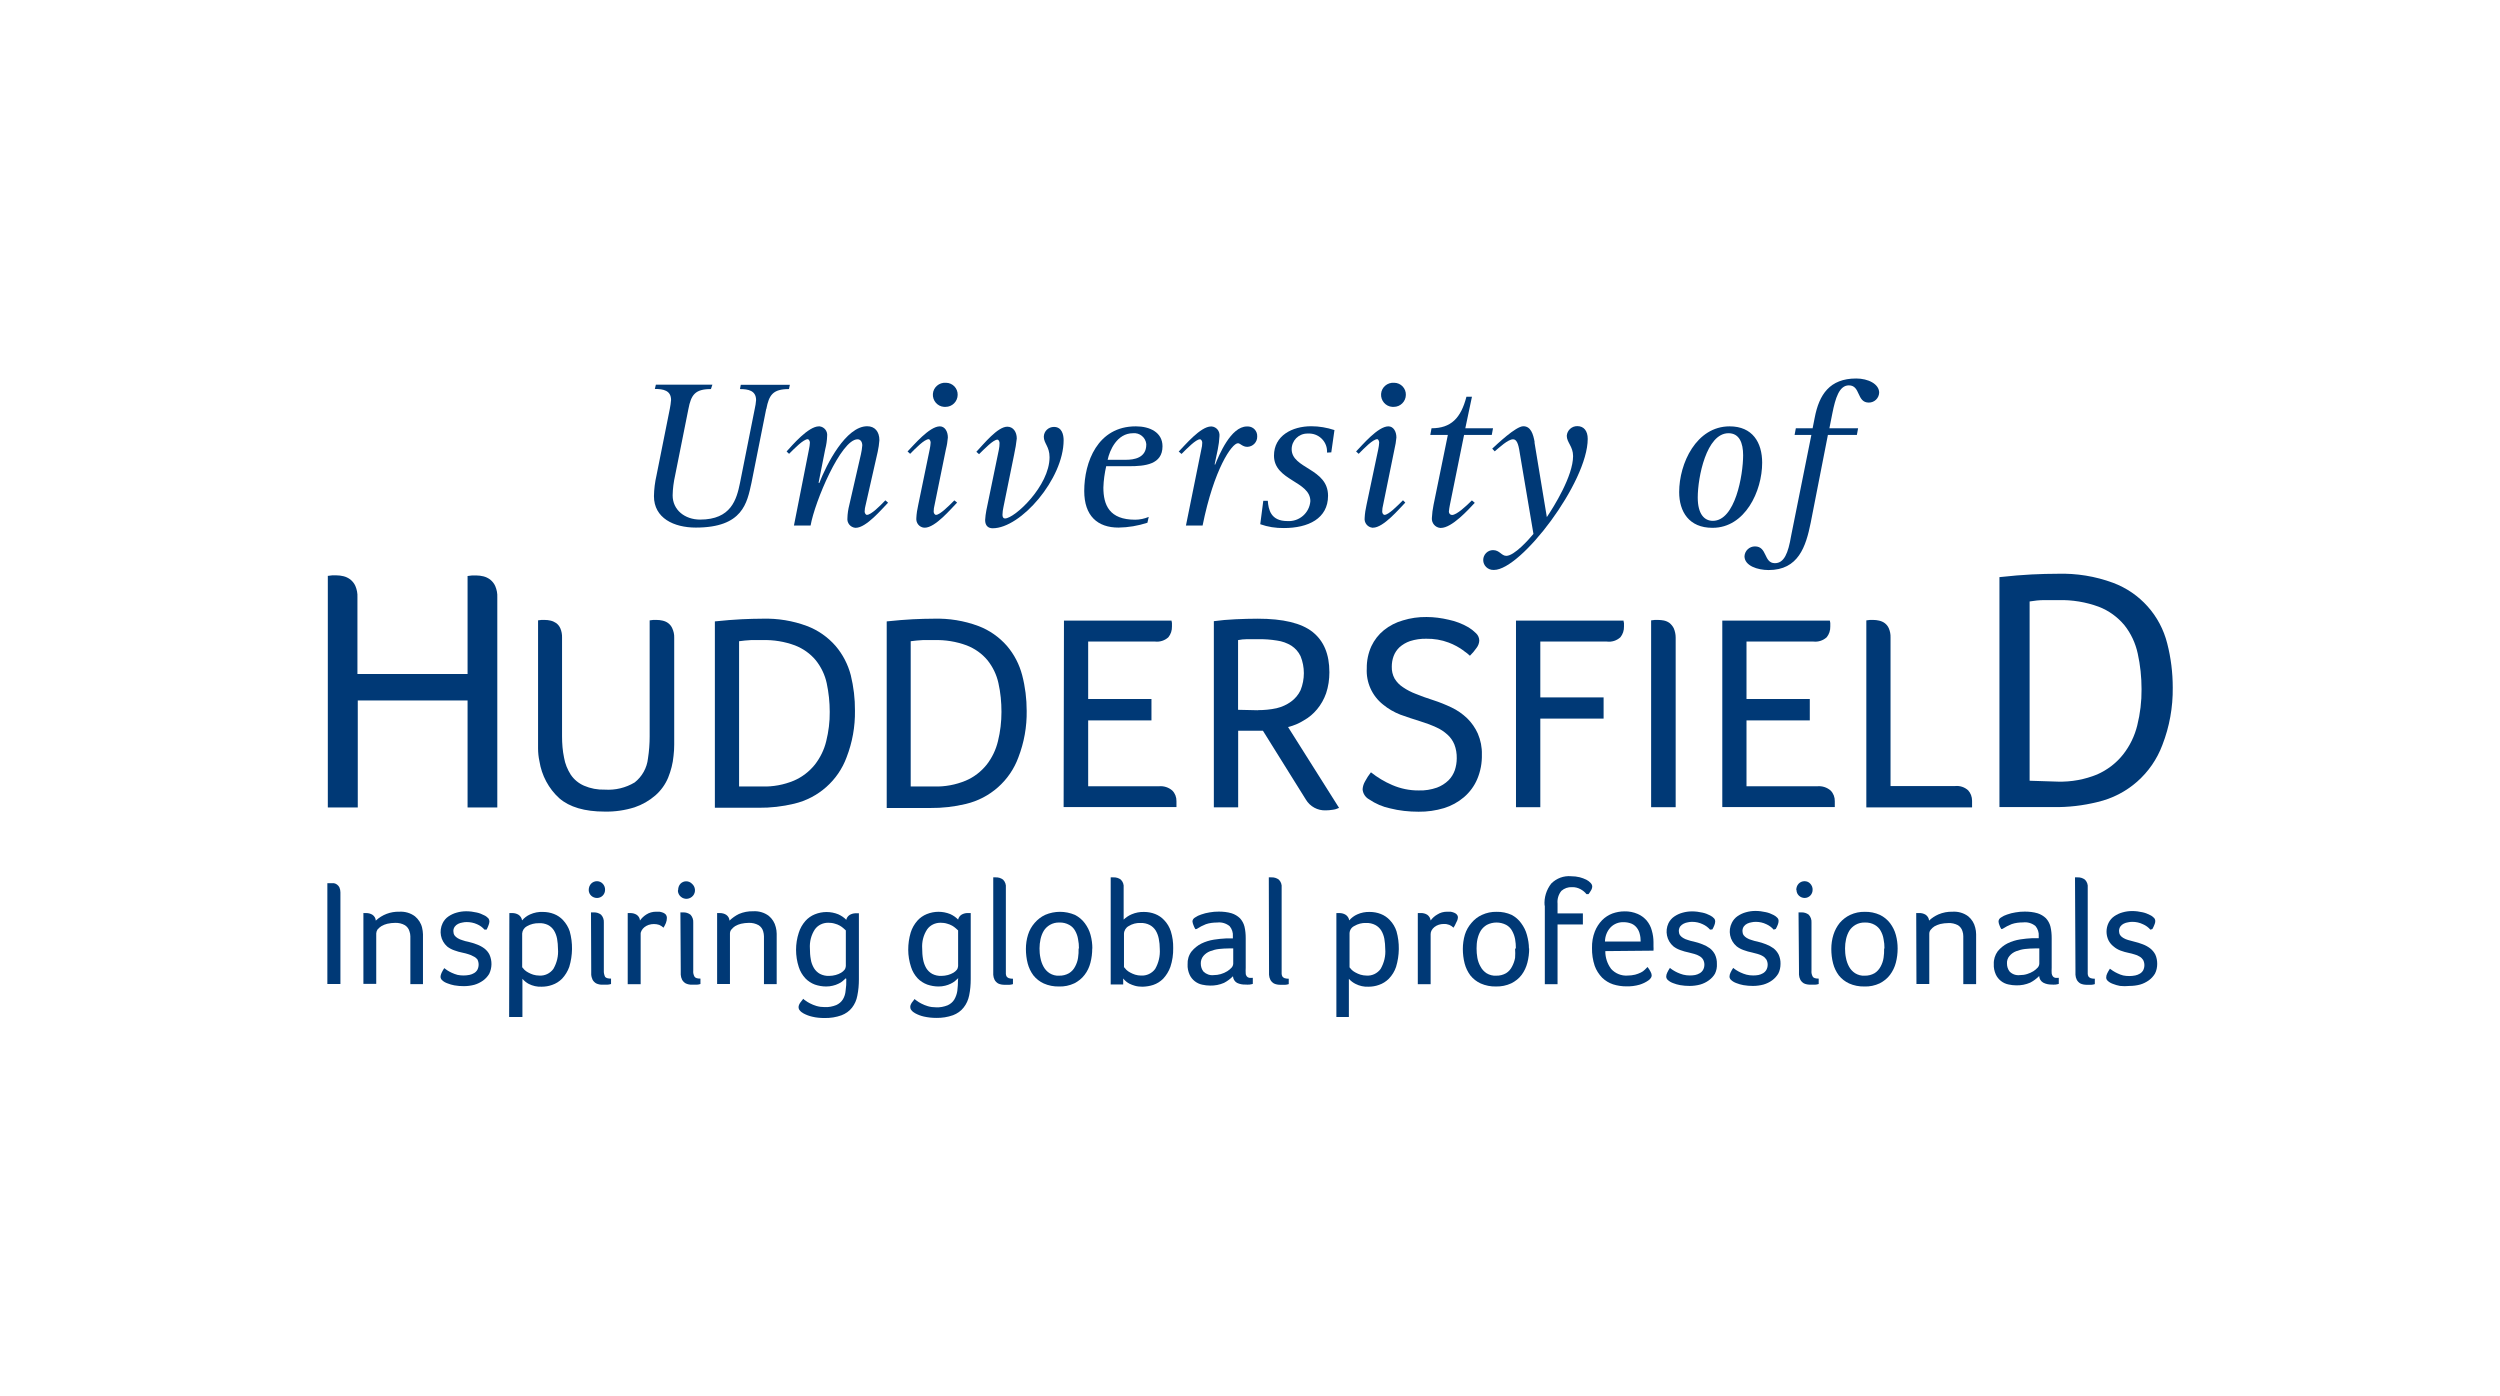 <?xml version="1.0" encoding="UTF-8"?><svg id="Layer_2" xmlns="http://www.w3.org/2000/svg" viewBox="0 0 222 124"><g id="Logos"><g id="huddersfield"><rect width="222" height="124" style="fill:#fff;"/><path d="M68.05,36.32c.24-1.26.59-1.77,2.01-1.77l.08-.38h-4.36l-.07.38c.73,0,1.43.13,1.43.98-.02.26-.06.53-.12.78l-1.31,6.58c-.3,1.47-.79,3.25-3.54,3.25-1.35,0-2.44-.85-2.44-2.15.01-.6.09-1.19.22-1.77l1.18-5.9c.24-1.26.59-1.77,2-1.77l.13-.39h-5.02l-.09.38c.75,0,1.44.13,1.44.98-.02.26-.06.53-.11.78l-1.18,5.9c-.14.61-.22,1.23-.23,1.86,0,1.95,1.77,2.79,3.72,2.79,4.19,0,4.55-2.21,4.94-3.97l1.31-6.57Z" style="fill:#003976;"/><path d="M70.51,46.67h1.47c.37-2.12,2.7-7.66,4.17-7.66.27,0,.42.24.42.54-.02.27-.06.53-.12.79l-1.03,4.49c-.1.39-.16.78-.17,1.18-.05.43.26.81.69.86,0,0,0,0,0,0h.05c.93,0,2.32-1.67,2.87-2.23l-.24-.21c-.47.49-1.26,1.29-1.64,1.29-.11,0-.2-.17-.2-.29,0-.2.04-.4.09-.59l1.07-4.72c.08-.34.12-.68.15-1.03,0-.77-.41-1.24-1.08-1.24-1.89,0-3.61,3.37-4.26,5.05l-.06-.03.59-2.98c.1-.39.16-.78.17-1.18.05-.42-.25-.8-.67-.85h-.06c-.94,0-2.36,1.67-2.87,2.23l.22.21c.49-.49,1.28-1.3,1.66-1.3.09,0,.19.17.19.3-.01.2-.04.4-.08.59l-1.34,6.79Z" style="fill:#003976;"/><path d="M84.75,44.43c-.49.49-1.28,1.29-1.63,1.29-.13,0-.21-.17-.21-.29,0-.2.03-.4.08-.59l1.01-4.96c.09-.34.14-.68.17-1.03,0-.54-.27-.99-.71-.99-.93,0-2.32,1.67-2.87,2.23l.23.21c.48-.49,1.27-1.3,1.65-1.3.09,0,.17.17.17.3-.01.2-.04.4-.08.59l-1.02,4.94c-.09.39-.15.78-.17,1.18-.04.43.26.81.69.85h.06c.93,0,2.32-1.67,2.87-2.23l-.25-.2ZM83.97,36.13c.58,0,1.06-.47,1.07-1.06h0c.02-.58-.44-1.07-1.03-1.08,0,0-.01,0-.02,0h0c-.59-.04-1.11.4-1.15.99-.04.59.4,1.11.99,1.15h.16" style="fill:#003976;"/><path d="M90.07,40.28c.1-.44.17-.89.22-1.34,0-.59-.32-1.05-.84-1.05-.86,0-2.08,1.52-2.75,2.23l.24.21c.49-.48,1.27-1.29,1.63-1.29.11,0,.19.17.19.3,0,.2-.02.4-.06.59l-1.11,5.38c-.06.29-.09.58-.11.87,0,.52.29.73.67.73,2.5,0,6.3-4.39,6.3-7.82,0-.47-.14-1.18-.86-1.18-.49,0-.89.38-.9.87,0,0,0,0,0,0h0c0,.59.51.87.51,1.82,0,2.55-3.1,5.44-3.96,5.44-.15,0-.22-.13-.22-.32,0-.24.04-.48.09-.71l.96-4.72Z" style="fill:#003976;"/><path d="M102.01,45.9c-.38.16-.8.25-1.21.25-2.29,0-2.82-1.3-2.82-2.86.02-.64.11-1.27.25-1.89h2.02c1.43,0,2.98-.15,2.98-1.77,0-1.24-1.13-1.77-2.36-1.77-3.41-.01-4.59,3.19-4.59,5.74,0,2.21,1.18,3.25,3.04,3.25.87-.01,1.74-.16,2.57-.43l.12-.53ZM98.36,40.83c.17-.83.83-2.36,2.25-2.36.59-.06,1.12.37,1.18.96,0,0,0,0,0,0,0,.02,0,.03,0,.05,0,1.18-1.07,1.35-1.82,1.35h-1.62Z" style="fill:#003976;"/><path d="M105.33,46.67h1.46c1.01-5.02,2.6-7.31,3.14-7.31.21,0,.4.32.83.32.5-.01.9-.43.88-.93,0,0,0,0,0,0h0c.02-.46-.33-.86-.8-.88h-.11c-1.44,0-2.48,2.55-2.83,3.4l-.04-.04.28-1.33c.08-.39.13-.78.15-1.18.04-.43-.26-.81-.69-.85h-.06c-.93,0-2.32,1.67-2.87,2.23l.25.21c.49-.49,1.28-1.3,1.63-1.3.13,0,.21.17.21.3,0,.2-.03.4-.08.59l-1.37,6.78Z" style="fill:#003976;"/><path d="M118.22,40.16l.28-1.97c-.67-.22-1.36-.34-2.06-.34-1.7,0-3.31.84-3.31,2.61,0,2.23,3.23,2.25,3.23,4.04-.08,1.05-.99,1.84-2.04,1.77h0c-1.48,0-1.68-1.02-1.74-1.8h-.4l-.27,2.08c.67.24,1.38.35,2.1.34,2.16,0,3.92-.84,3.92-2.87,0-2.44-3.23-2.39-3.23-4.13,0-.76.61-1.38,1.37-1.39,0,0,0,0,0,0h.11c.87-.04,1.62.64,1.66,1.51,0,.06,0,.12,0,.18l.38-.02Z" style="fill:#003976;"/><path d="M124.58,44.43c-.49.49-1.28,1.29-1.63,1.29-.13,0-.21-.17-.21-.29,0-.2.03-.4.08-.59l1.01-4.96c.08-.34.14-.68.17-1.03,0-.54-.27-.99-.71-.99-.93,0-2.32,1.67-2.87,2.23l.23.21c.48-.49,1.27-1.3,1.65-1.3.09,0,.17.17.17.3-.01.2-.04.4-.08.59l-1.04,4.93c-.09.39-.15.78-.17,1.18-.05.43.26.81.68.86h.06c.93,0,2.32-1.67,2.87-2.23l-.21-.21ZM123.77,36.13c.58,0,1.06-.47,1.07-1.06h0c.02-.58-.44-1.07-1.03-1.08,0,0-.01,0-.02,0h0c-.59-.04-1.11.4-1.15.99-.04.59.4,1.11.99,1.15h.16" style="fill:#003976;"/><path d="M130.71,44.43c-.52.52-1.36,1.3-1.77,1.3-.16,0-.28-.14-.28-.3.02-.2.05-.4.09-.59l1.26-6.22h2.46l.11-.59h-2.46l.59-2.8h-.49c-.49,1.9-1.37,2.8-3.1,2.8l-.11.59h1.56l-1.27,6.21c-.08.39-.13.78-.15,1.18-.03.44.3.83.74.87,0,0,0,0,0,0h.06c.98,0,2.44-1.62,3.01-2.23l-.25-.21Z" style="fill:#003976;"/><path d="M136.28,39.28c-.13-.75-.35-1.43-1.01-1.43s-2.36,1.62-2.76,1.99l.22.24c.41-.34,1.18-1.07,1.63-1.07.3,0,.47.34.59,1.18l1.22,7.22c-.4.49-1.7,1.95-2.41,1.95-.43,0-.59-.51-1.18-.51-.48,0-.87.4-.87.88h0c0,.49.41.89.91.88,0,0,0,0,.01,0h.04c2.4,0,8.32-7.78,8.32-11.64,0-.7-.34-1.13-.92-1.13-.49-.01-.91.37-.94.86,0,.59.56.94.56,1.8,0,1.77-1.71,4.5-2.33,5.42l-1.1-6.65Z" style="fill:#003976;"/><path d="M152.08,46.87c2.88,0,4.4-3.25,4.4-5.78,0-1.8-.86-3.23-2.89-3.23-2.95,0-4.48,3.28-4.48,5.84,0,1.73.87,3.17,2.95,3.17M150.76,44.18c0-1.8.77-5.71,2.73-5.71.96,0,1.3.86,1.3,1.95,0,1.77-.7,5.83-2.69,5.83-.75,0-1.34-.59-1.34-2.07" style="fill:#003976;"/><path d="M162.32,38.62h2.57l.11-.59h-2.55l.27-1.36c.26-1.28.59-2.45,1.46-2.45,1.05,0,.68,1.53,1.77,1.53.5,0,.9-.39.92-.88,0-.77-.98-1.26-2.04-1.26-2.36,0-3.29,1.44-3.68,3.46l-.19.96h-1.49l-.11.59h1.49l-1.8,8.97c-.26,1.54-.62,2.42-1.44,2.42-1.01,0-.66-1.49-1.77-1.49-.49,0-.9.38-.93.87,0,.86,1.18,1.23,2.14,1.23,2.65,0,3.31-2.08,3.74-4.2l1.53-7.81Z" style="fill:#003976;"/><path d="M29.07,78.43h.34c.08,0,.17,0,.25,0,.1.02.19.06.27.12.09.07.16.15.21.25.06.14.09.29.09.44v8.14h-1.16v-8.96Z" style="fill:#003976;"/><path d="M32.29,81.08h.23c.2,0,.39.05.55.15.18.12.29.31.3.52.57-.53,1.31-.81,2.09-.79.5-.03.99.11,1.39.41.31.26.54.61.63,1,.05.19.07.39.08.59v4.43h-1.12v-4.25c0-.15-.03-.3-.08-.44-.06-.22-.2-.41-.4-.54-.26-.15-.56-.22-.87-.21-.23,0-.47.03-.7.08-.18.04-.36.12-.52.21-.13.08-.24.18-.34.29-.07.1-.11.22-.12.35v4.49h-1.14v-6.31Z" style="fill:#003976;"/><path d="M43.03,82.56c-.18-.21-.41-.38-.67-.49-.29-.13-.6-.19-.91-.19-.13,0-.25.01-.38.04-.14.02-.27.06-.39.12-.12.06-.22.14-.3.25-.08.12-.13.26-.12.4,0,.13.03.26.1.37.08.1.17.19.28.25.13.08.28.14.42.18.17.06.34.11.52.14.26.06.52.14.78.24.24.09.46.21.66.36.19.15.35.34.45.55.24.54.23,1.16-.03,1.7-.14.23-.32.43-.54.59-.24.17-.5.3-.78.38-.3.08-.62.12-.93.12-.28,0-.56-.02-.84-.07-.21-.04-.42-.1-.62-.18-.17-.06-.34-.15-.47-.28-.08-.07-.13-.17-.14-.28,0-.13.04-.25.09-.37.06-.12.14-.27.24-.42.06.05.15.12.26.19.13.08.26.16.4.22.17.08.34.14.52.19.35.07.71.07,1.06,0,.14-.03.28-.08.41-.16.12-.07.22-.17.29-.29.15-.29.15-.64,0-.93-.1-.12-.22-.21-.36-.27-.14-.08-.29-.15-.45-.19-.16-.05-.33-.1-.5-.13-.25-.05-.5-.12-.74-.21-.23-.08-.44-.19-.63-.34-.59-.52-.75-1.37-.4-2.08.12-.24.29-.44.51-.59.22-.15.47-.27.73-.34.28-.08.56-.12.85-.12.31,0,.63.04.93.11.24.05.46.14.67.25.14.06.26.16.37.27.05.07.08.16.09.25,0,.12-.03.23-.07.34-.05.14-.11.28-.18.41h-.19Z" style="fill:#003976;"/><path d="M45.24,81.08h.25c.2,0,.39.05.55.15.17.11.29.29.32.5.2-.23.44-.41.71-.53.36-.16.75-.24,1.14-.22.34,0,.67.06.98.18.31.12.59.31.81.55.26.28.47.62.59.99.29,1.04.27,2.13-.04,3.16-.14.39-.36.75-.64,1.05-.25.25-.55.44-.88.55-.3.11-.62.16-.94.16-.39.02-.79-.07-1.14-.25-.21-.11-.4-.27-.56-.45v3.39h-1.18l.02-9.22ZM46.37,85.89c.06.08.14.16.21.24.1.09.21.17.33.23.14.08.29.14.44.19.17.05.35.08.53.08.49.04.97-.19,1.26-.59.31-.54.46-1.15.41-1.77,0-.31-.03-.61-.08-.91-.05-.26-.14-.51-.28-.74-.13-.2-.31-.37-.52-.48-.25-.12-.53-.18-.81-.16-.37-.01-.74.08-1.07.27-.24.13-.4.37-.42.64v3.01Z" style="fill:#003976;"/><path d="M52.28,79.02c0-.2.07-.4.21-.55.14-.14.32-.22.52-.22.19,0,.38.08.51.22.14.15.22.34.21.55,0,.39-.3.71-.7.72,0,0-.02,0-.02,0-.39,0-.72-.3-.73-.69,0,0,0,0,0,0v-.03ZM52.48,81.02h.24c.23-.01.46.06.65.2.18.19.27.45.25.71v4.26c-.01.19.03.38.11.55.08.11.26.16.53.16v.48c-.11.03-.22.06-.33.06h-.41c-.2.01-.41-.03-.59-.12-.13-.08-.24-.19-.31-.32-.06-.14-.11-.29-.12-.45v-.49l-.02-5.04Z" style="fill:#003976;"/><path d="M55.74,81.08h.24c.2,0,.39.05.55.15.17.11.29.3.3.51.15-.21.34-.39.56-.53.26-.17.56-.25.87-.25h.31c.11.02.22.05.32.09.09.04.17.09.24.17.06.08.09.18.09.28,0,.16-.03.32-.09.47-.06.14-.13.28-.21.41-.11-.1-.24-.19-.38-.25-.31-.1-.64-.1-.94,0-.13.05-.26.11-.37.2-.1.08-.19.18-.25.29-.06.1-.1.22-.09.34v4.44h-1.15v-6.31Z" style="fill:#003976;"/><path d="M60.22,79.02c0-.2.07-.4.21-.55.28-.28.73-.28,1.01,0h0c.32.27.37.75.1,1.07-.27.32-.75.37-1.07.1-.15-.12-.25-.3-.27-.5,0-.04,0-.09.02-.13ZM60.42,81.02h.24c.23-.01.46.06.65.2.18.19.27.45.25.71v4.26c-.02.19.02.38.12.55.08.11.25.16.52.16v.48c-.11.03-.21.06-.32.06h-.41c-.2.01-.41-.03-.59-.12-.13-.08-.24-.19-.31-.32-.07-.14-.11-.29-.12-.45v-.49l-.03-5.04Z" style="fill:#003976;"/><path d="M63.71,81.08h.22c.2,0,.39.05.55.15.18.12.29.31.3.52.25-.24.53-.44.84-.59.4-.17.82-.25,1.26-.24.5-.03.99.11,1.39.41.31.26.53.61.62,1,.05.19.08.39.08.59v4.47h-1.13v-4.25c0-.15-.03-.29-.07-.44-.06-.22-.2-.41-.4-.54-.27-.15-.57-.22-.87-.21-.23,0-.47.03-.7.08-.18.04-.36.12-.52.21-.13.08-.24.19-.34.31-.08.1-.12.22-.12.35v4.48h-1.14v-6.31Z" style="fill:#003976;"/><path d="M75.11,86.87l-.27.24c-.11.1-.24.18-.38.24-.16.08-.33.14-.51.18-.19.05-.39.07-.59.07-.34,0-.68-.06-1-.17-.32-.12-.61-.31-.84-.55-.27-.29-.47-.63-.59-1.01-.16-.49-.24-1.01-.24-1.53,0-.51.08-1.02.24-1.51.12-.39.32-.74.59-1.05.23-.26.52-.46.84-.59.67-.27,1.41-.27,2.08,0,.26.12.51.28.71.49.03-.18.15-.34.31-.44.14-.08.3-.13.47-.14h.15c.06,0,.13,0,.19,0v5.86c0,.49-.04.98-.14,1.46-.07.39-.23.75-.47,1.06-.24.31-.57.54-.94.68-.48.17-.98.25-1.49.24-.38,0-.75-.03-1.11-.12-.27-.06-.53-.16-.77-.29-.13-.07-.25-.16-.34-.28-.07-.08-.1-.18-.1-.28.01-.14.07-.28.15-.39.1-.14.19-.26.27-.35.05.06.11.11.18.15.12.09.26.18.4.25.19.1.39.18.59.24.24.07.48.1.73.1.35.02.7-.05,1.03-.18.24-.11.45-.28.59-.51.14-.23.22-.5.24-.77.05-.33.07-.67.06-1l-.02-.09ZM75.11,82.62c-.05-.05-.12-.12-.21-.19-.1-.09-.2-.16-.32-.23-.14-.08-.29-.14-.45-.18-.19-.06-.39-.08-.59-.08-.47,0-.91.21-1.18.59-.33.5-.48,1.1-.44,1.7,0,.32.02.65.08.97.04.27.14.53.28.77.13.21.31.39.53.51.25.13.53.19.81.18.2,0,.4-.03.59-.08.17-.05.33-.11.48-.2.12-.07.22-.16.31-.27.07-.1.1-.21.11-.32v-3.15Z" style="fill:#003976;"/><path d="M85.08,86.87c-.07.07-.16.15-.27.24-.12.1-.25.18-.38.24-.16.08-.33.14-.5.18-.19.05-.39.07-.59.07-.34,0-.68-.06-1-.17-.32-.12-.62-.31-.85-.55-.27-.29-.47-.63-.59-1.01-.16-.49-.25-1.01-.25-1.53,0-.52.07-1.03.22-1.53.12-.39.32-.74.59-1.05.23-.26.52-.46.84-.59.67-.27,1.41-.27,2.08,0,.26.12.5.28.7.49.04-.18.15-.34.31-.44.14-.08.3-.13.47-.14h.34v5.86c0,.49-.04.98-.14,1.46-.08.39-.24.76-.49,1.07-.24.31-.57.54-.94.68-.48.17-.98.25-1.49.24-.37,0-.74-.04-1.1-.12-.27-.06-.53-.16-.77-.29-.13-.07-.25-.16-.34-.28-.07-.08-.1-.18-.1-.28,0-.13.05-.25.12-.36.1-.14.19-.26.27-.35.05.06.11.11.18.15.12.09.26.18.4.25.19.1.39.18.59.24.24.07.48.1.73.1.35.02.7-.05,1.03-.18.24-.11.45-.28.59-.51.14-.24.23-.5.27-.77.04-.33.06-.67.06-1l.02-.11ZM85.08,82.62l-.21-.19c-.1-.09-.2-.16-.32-.23-.14-.08-.3-.14-.45-.18-.19-.06-.39-.08-.59-.08-.47,0-.91.21-1.18.59-.33.5-.48,1.1-.44,1.7,0,.32.02.65.08.97.05.27.14.53.28.77.13.21.31.39.53.51.25.13.53.19.81.18.2,0,.4-.03.59-.08.17-.05.33-.11.48-.2.12-.07.22-.16.31-.27.07-.1.1-.21.11-.32v-3.15Z" style="fill:#003976;"/><path d="M88.18,77.91c.05,0,.11,0,.16,0h.08c.23-.01.46.06.65.2.19.19.28.45.25.71v7.32c0,.11,0,.23,0,.34,0,.08.03.16.07.24.05.06.11.11.19.14.12.04.24.05.37.05v.48c-.11.03-.21.06-.32.06h-.41c-.2,0-.41-.03-.59-.12-.13-.08-.24-.19-.31-.32-.07-.14-.11-.29-.12-.45v-8.65Z" style="fill:#003976;"/><path d="M96.99,84.22c0,.43-.05.85-.16,1.27-.1.39-.27.76-.52,1.08-.24.32-.56.57-.91.75-.43.2-.9.3-1.37.28-.46.01-.93-.08-1.35-.27-.35-.16-.67-.41-.91-.71-.24-.32-.41-.68-.51-1.06-.11-.42-.16-.86-.16-1.29,0-.43.06-.86.19-1.27.12-.39.32-.74.59-1.05.26-.3.57-.54.93-.71.84-.36,1.79-.36,2.64,0,.35.18.65.43.88.74.23.31.41.66.51,1.04.11.4.16.8.16,1.21ZM95.81,84.22c0-.28-.02-.55-.08-.83-.04-.26-.13-.51-.26-.74-.12-.22-.3-.4-.52-.52-.27-.15-.57-.22-.87-.21-.3-.01-.59.06-.85.21-.22.13-.41.31-.54.52-.14.23-.23.48-.29.74-.06.27-.09.55-.09.83,0,.28.02.56.08.84.05.27.14.53.27.77.13.24.31.44.54.59.26.16.55.24.85.22.31.01.62-.07.88-.22.23-.14.42-.35.54-.59.13-.24.22-.5.26-.77.04-.27.06-.55.05-.82l.02-.02Z" style="fill:#003976;"/><path d="M98.64,77.91c.05,0,.1,0,.15,0h.09c.23-.01.46.06.65.2.19.19.28.45.25.71v2.84c.21-.2.45-.36.71-.47.35-.15.72-.22,1.1-.21.34,0,.67.06.98.18.31.12.59.31.81.55.27.28.47.62.59.99.15.48.22.99.21,1.49.01.57-.07,1.13-.25,1.67-.14.39-.36.75-.64,1.05-.25.25-.55.44-.88.55-.3.1-.62.15-.94.16-.23,0-.46-.02-.68-.08-.17-.05-.34-.11-.5-.19-.21-.11-.4-.27-.55-.46v.53h-1.11v-9.5ZM99.82,85.89c.06.08.14.16.21.24.1.09.21.17.33.23.14.08.29.14.44.19.17.05.35.08.52.08.49.03.97-.19,1.26-.59.31-.54.45-1.15.41-1.77,0-.31-.03-.61-.09-.91-.05-.26-.14-.51-.28-.74-.13-.2-.31-.37-.52-.48-.25-.13-.53-.19-.81-.18-.38-.02-.75.08-1.07.28-.24.13-.4.39-.41.67v2.99Z" style="fill:#003976;"/><path d="M106.15,82.51c-.07-.12-.14-.25-.18-.38-.04-.1-.07-.21-.08-.32.01-.14.1-.26.22-.33.17-.12.36-.21.55-.27.24-.09.5-.15.75-.19.27-.05.54-.07.82-.07.38,0,.77.04,1.14.15.28.09.53.24.74.44.19.21.33.46.4.74.08.33.11.68.11,1.02v2.64c-.01.17-.01.33,0,.5,0,.1.04.19.1.27.05.06.13.1.21.12.11.01.22.01.32,0v.54c-.1.03-.19.05-.29.06-.12.01-.24.01-.36,0-.26.01-.52-.04-.75-.15-.21-.12-.35-.34-.36-.59-.24.24-.51.44-.8.59-.39.17-.81.25-1.23.24-.24,0-.47-.03-.7-.08-.49-.1-.91-.43-1.12-.88-.13-.29-.2-.61-.18-.93-.02-.41.1-.81.35-1.14.24-.29.53-.53.87-.7.35-.17.73-.29,1.12-.35.36-.06.73-.09,1.09-.11h.59v-.18c.03-.33-.08-.66-.29-.91-.31-.25-.71-.37-1.1-.32-.34,0-.69.04-1.01.15-.28.11-.55.25-.81.42l-.11.02ZM109.5,84.22h-.38c-.29,0-.58.02-.87.05-.27.03-.54.1-.8.2-.23.09-.43.23-.59.42-.16.19-.24.44-.23.68,0,.26.08.51.24.71.24.23.57.35.9.31.43,0,.85-.12,1.22-.35.14-.09.27-.2.38-.32.08-.09.13-.21.14-.34v-1.37Z" style="fill:#003976;"/><path d="M112.67,77.91c.05,0,.11,0,.16,0h.08c.23-.01.46.06.65.2.19.19.28.45.25.71v7.32c0,.11,0,.23,0,.34,0,.08.03.16.07.24.05.06.11.11.19.14.12.04.24.05.37.05v.48c-.11.03-.21.06-.32.06h-.41c-.2,0-.41-.03-.59-.12-.13-.08-.24-.19-.31-.32-.07-.14-.11-.29-.12-.45v-.46l-.02-8.19Z" style="fill:#003976;"/><path d="M118.69,81.08h.25c.2,0,.39.05.55.15.17.11.29.29.32.5.2-.23.44-.41.71-.53.35-.16.73-.23,1.11-.22.34,0,.67.06.98.18.31.12.59.31.81.55.27.28.47.62.59.99.29,1.04.27,2.13-.04,3.16-.13.39-.35.75-.64,1.05-.25.25-.55.44-.88.55-.3.11-.62.16-.94.16-.39.02-.79-.07-1.14-.25-.22-.11-.42-.26-.59-.45v3.39h-1.11v-9.22ZM119.83,85.89c.06.08.14.16.21.24.1.09.21.17.33.23.14.08.29.14.44.19.17.05.35.08.53.08.49.04.97-.19,1.26-.59.31-.54.46-1.15.41-1.77,0-.31-.03-.61-.08-.91-.05-.26-.14-.51-.28-.74-.13-.2-.31-.37-.52-.48-.25-.13-.53-.19-.81-.18-.37-.02-.74.08-1.06.27-.25.12-.41.37-.42.64v3.03Z" style="fill:#003976;"/><path d="M125.91,81.08h.24c.21-.01.41.04.59.15.17.12.28.31.3.51.16-.22.36-.4.59-.53.26-.17.56-.25.87-.25h.32c.11.02.21.05.31.09.09.04.18.09.24.17.07.08.1.18.09.28-.02.17-.08.32-.17.47-.06.14-.13.28-.22.41-.11-.11-.23-.19-.37-.25-.16-.06-.33-.09-.51-.08-.29,0-.58.09-.81.27-.1.08-.19.18-.25.29-.06.1-.09.22-.09.34v4.45h-1.14v-6.31Z" style="fill:#003976;"/><path d="M135.79,84.22c0,.43-.05.85-.16,1.27-.1.39-.27.76-.51,1.08-.24.32-.56.57-.92.75-.43.2-.89.29-1.36.28-.47.01-.93-.08-1.36-.27-.35-.16-.67-.41-.91-.71-.24-.32-.41-.68-.51-1.06-.11-.42-.16-.86-.16-1.29,0-.43.06-.86.18-1.27.12-.39.32-.74.59-1.05.25-.3.57-.55.93-.71.41-.19.85-.28,1.3-.27.46-.01.91.08,1.33.27.34.18.63.43.85.74.23.31.41.66.51,1.04.11.4.18.8.18,1.21ZM134.61,84.22c0-.28-.02-.55-.07-.83-.05-.26-.14-.51-.27-.74-.12-.22-.3-.4-.52-.52-.54-.28-1.18-.28-1.72,0-.22.13-.41.31-.54.52-.14.23-.23.48-.29.74-.06.27-.08.55-.08.83,0,.28.02.56.07.84.05.27.14.53.28.77.12.24.31.44.53.59.26.16.56.24.86.22.31.01.62-.07.88-.22.23-.14.41-.35.53-.59.13-.24.22-.5.27-.77.02-.27.02-.55,0-.82l.07-.02Z" style="fill:#003976;"/><path d="M137.16,80.41c-.06-.7.16-1.4.59-1.95.47-.47,1.11-.71,1.77-.65.26,0,.51.03.76.09.2.05.4.13.59.22.14.07.27.17.38.29.08.08.13.18.14.29,0,.13-.04.26-.11.37-.07.12-.14.23-.22.33h-.18c-.15-.19-.34-.34-.55-.45-.23-.12-.48-.18-.74-.17-.34-.02-.68.1-.94.33-.26.32-.38.73-.34,1.13v.87h2.25v.98h-2.25v5.31h-1.13v-6.98Z" style="fill:#003976;"/><path d="M142.55,84.47c0,.57.18,1.12.52,1.57.37.41.91.63,1.46.59.23,0,.45-.03.67-.08.18-.05.35-.11.51-.19.13-.06.25-.15.35-.25l.24-.24c.1.12.19.26.26.4.06.1.1.21.11.33,0,.08-.02.16-.06.22-.06.1-.14.18-.23.24-.24.17-.5.29-.78.38-.38.11-.78.16-1.18.15-.4,0-.8-.06-1.18-.18-.36-.12-.69-.32-.97-.59-.29-.3-.52-.66-.66-1.05-.17-.51-.25-1.05-.24-1.59-.01-.5.07-1,.25-1.46.15-.38.37-.72.65-1.01.26-.26.57-.46.91-.59.34-.12.7-.19,1.07-.19.41-.01.81.07,1.18.23.31.13.58.34.8.59.21.26.37.56.45.88.1.34.15.69.15,1.04v.38c.01.12.01.24,0,.37l-4.27.04ZM145.69,83.61c0-.23-.02-.45-.08-.67-.04-.19-.13-.38-.25-.54-.12-.16-.28-.29-.46-.37-.22-.09-.46-.14-.7-.14-.44-.02-.87.14-1.18.46-.32.34-.49.79-.5,1.26h3.17Z" style="fill:#003976;"/><path d="M151.86,82.56c-.18-.21-.41-.38-.66-.49-.29-.14-.61-.21-.93-.21-.13,0-.26.01-.38.04-.13.02-.26.06-.38.12-.12.06-.22.14-.31.25-.08.12-.12.26-.12.4,0,.13.03.26.1.37.08.1.17.19.28.25.13.08.27.14.42.18.17.06.35.11.52.14.26.06.52.14.77.24.24.09.46.21.67.36.19.15.34.34.45.55.12.26.18.55.17.83.02.3-.04.6-.17.87-.13.23-.32.43-.54.59-.23.17-.5.3-.78.38-.3.08-.62.12-.93.12-.28,0-.56-.02-.84-.07-.22-.04-.43-.1-.63-.18-.17-.06-.33-.15-.47-.28-.08-.07-.13-.17-.14-.28,0-.13.03-.25.09-.37.07-.15.15-.29.24-.42.08.07.17.13.26.19.13.08.26.16.4.22.17.08.34.14.52.19.19.05.39.07.59.07.16,0,.31-.01.47-.04.14-.03.28-.08.41-.16.12-.07.22-.17.29-.29.08-.14.12-.3.12-.47,0-.16-.04-.32-.12-.46-.08-.13-.19-.23-.32-.3-.14-.08-.29-.15-.45-.19-.17-.05-.34-.09-.5-.13-.25-.05-.5-.12-.74-.21-.23-.08-.44-.19-.63-.34-.59-.51-.76-1.35-.43-2.05.12-.24.29-.44.51-.59.22-.15.47-.27.73-.34.28-.08.57-.12.85-.12.31,0,.62.04.93.11.24.05.47.14.68.25.14.07.26.16.36.27.06.07.09.16.09.25,0,.12-.03.23-.07.34-.05.13-.11.26-.18.38l-.2.02Z" style="fill:#003976;"/><path d="M157.51,82.56c-.18-.21-.41-.38-.66-.49-.29-.14-.61-.21-.93-.21-.13,0-.26.01-.38.04-.13.02-.27.06-.39.12-.12.06-.22.14-.3.25-.08.12-.12.26-.12.4,0,.13.03.26.1.37.08.1.17.19.28.25.13.08.27.14.42.18.17.06.35.11.52.14.26.06.52.14.77.24.24.09.46.21.67.36.19.15.34.34.45.55.12.26.18.55.17.83,0,.3-.06.6-.2.87-.14.23-.32.43-.54.59-.23.17-.5.3-.78.38-.3.08-.62.12-.93.12-.28,0-.56-.02-.84-.07-.22-.04-.43-.1-.63-.18-.17-.06-.33-.15-.47-.28-.08-.07-.13-.17-.14-.28,0-.13.03-.25.09-.37.07-.15.15-.29.24-.42.08.07.17.13.26.19.13.08.26.16.4.22.17.08.34.14.52.19.19.05.39.07.59.07.16,0,.31-.01.47-.04.14-.03.28-.08.41-.16.12-.07.22-.17.29-.29.08-.14.12-.3.12-.47,0-.16-.04-.32-.12-.46-.08-.12-.19-.23-.32-.3-.14-.08-.29-.15-.45-.19-.17-.05-.34-.09-.5-.13-.25-.05-.5-.12-.74-.21-.23-.08-.44-.19-.63-.34-.61-.52-.78-1.38-.42-2.09.12-.24.29-.44.51-.59.22-.15.47-.27.73-.34.28-.08.56-.12.85-.12.31,0,.63.04.93.11.24.05.47.14.68.25.14.07.26.16.36.27.06.07.09.16.09.25,0,.12-.03.23-.07.34-.05.13-.11.26-.18.38l-.18.06Z" style="fill:#003976;"/><path d="M159.51,79.02c0-.2.07-.4.21-.55.14-.14.32-.22.52-.22.19,0,.38.07.51.22.14.15.22.34.21.55,0,.39-.3.71-.7.72,0,0,0,0,0,0h0c-.39,0-.72-.3-.73-.69,0,0,0,0,0,0h0l-.02-.03ZM159.71,81.02h.25c.23-.01.46.06.65.2.18.19.27.45.25.71v4.26c-.02.19.02.38.12.55.07.11.25.16.52.16v.48c-.11.03-.21.06-.32.06h-.41c-.2,0-.41-.03-.59-.12-.13-.08-.24-.19-.31-.32-.07-.14-.11-.29-.12-.45v-.49l-.04-5.04Z" style="fill:#003976;"/><path d="M168.51,84.22c0,.43-.05.85-.16,1.27-.1.39-.28.76-.52,1.08-.24.32-.56.57-.91.75-.43.2-.9.3-1.37.28-.46.01-.93-.08-1.35-.27-.35-.16-.67-.41-.91-.71-.24-.32-.41-.68-.51-1.06-.11-.42-.16-.86-.16-1.29,0-.43.06-.86.19-1.27.12-.38.31-.74.56-1.05.26-.3.57-.54.93-.71.41-.19.85-.28,1.3-.27.46-.01.91.08,1.33.27.36.17.67.43.91.74.23.31.41.66.51,1.04.11.4.16.8.16,1.21ZM167.34,84.22c0-.28-.02-.55-.08-.83-.04-.26-.13-.51-.26-.74-.12-.22-.31-.4-.52-.52-.26-.15-.56-.22-.87-.21-.3-.01-.59.06-.85.21-.22.13-.41.31-.54.52-.14.23-.23.48-.29.74-.06.27-.09.55-.09.83,0,.28.02.56.08.84.05.27.14.53.27.77.13.24.31.44.54.59.26.16.55.24.85.22.31.01.62-.07.88-.22.23-.14.41-.35.54-.59.13-.24.22-.5.26-.77.04-.27.06-.55.05-.82l.02-.02Z" style="fill:#003976;"/><path d="M170.19,81.08h.22c.21-.01.41.04.59.15.17.12.29.31.3.52.24-.23.52-.41.83-.55.4-.17.82-.25,1.26-.24.5-.03.99.11,1.39.41.31.26.53.61.62,1,.05.19.08.39.08.59v4.43h-1.14v-4.25c0-.15-.02-.3-.07-.44-.06-.22-.2-.41-.4-.54-.27-.14-.57-.21-.87-.19-.23,0-.47.03-.7.08-.18.05-.36.12-.52.21-.13.08-.24.19-.34.31-.08.1-.12.22-.12.35v4.46h-1.14l-.02-6.31Z" style="fill:#003976;"/><path d="M177.72,82.51c-.07-.12-.14-.25-.18-.38-.04-.1-.07-.21-.07-.32.01-.14.09-.26.21-.33.17-.12.36-.21.55-.27.24-.09.5-.15.75-.19.27-.05.54-.07.82-.07.38,0,.77.04,1.14.15.28.09.53.24.74.44.19.21.33.46.4.74.08.33.11.68.11,1.02v2.64c-.01.17-.01.33,0,.5.01.1.05.19.11.27.05.06.12.1.2.12.11.01.22.01.32,0v.54c-.1.03-.19.05-.29.06-.12.01-.24.01-.36,0-.25,0-.5-.05-.73-.17-.21-.12-.35-.34-.36-.59-.24.24-.51.44-.8.59-.39.17-.81.25-1.23.24-.24,0-.47-.03-.7-.08-.49-.1-.91-.43-1.12-.88-.13-.29-.2-.61-.18-.93-.02-.41.11-.81.35-1.14.24-.29.53-.53.87-.7.35-.17.73-.29,1.12-.35.36-.06.73-.09,1.09-.11h.56v-.17c.03-.33-.08-.66-.29-.91-.31-.25-.71-.37-1.1-.32-.34,0-.69.04-1.01.15-.28.11-.55.25-.81.42l-.11.02ZM181.09,84.22h-.39c-.29,0-.58.02-.87.05-.27.03-.54.1-.8.2-.23.09-.43.23-.59.42-.16.19-.24.44-.22.68,0,.26.08.51.24.71.24.24.57.35.9.31.22,0,.45-.03.66-.1.19-.06.38-.14.55-.25.14-.09.27-.2.38-.32.08-.09.13-.21.14-.34v-1.37Z" style="fill:#003976;"/><path d="M184.26,77.91c.05,0,.1,0,.15,0h.08c.23-.01.46.06.65.2.19.19.28.45.25.71v7.32c0,.11,0,.23,0,.34,0,.08.03.16.07.24.05.06.11.11.19.14.12.04.24.05.37.05v.48c-.11.03-.21.06-.32.06h-.38c-.2,0-.41-.03-.59-.12-.13-.08-.24-.19-.31-.32-.07-.14-.11-.29-.12-.45v-.46l-.04-8.19Z" style="fill:#003976;"/><path d="M190.96,82.56c-.18-.21-.41-.38-.67-.49-.29-.14-.61-.21-.93-.21-.13,0-.26.01-.38.04-.14.02-.27.06-.39.12-.12.06-.22.14-.3.25-.08.12-.12.26-.12.4,0,.13.03.26.1.37.07.1.17.19.28.25.13.08.28.14.42.18.16.05.34.1.52.14.26.06.52.14.78.24.24.09.46.21.66.36.19.15.35.34.46.55.12.26.17.55.17.83,0,.3-.06.6-.2.87-.14.23-.32.43-.54.59-.24.17-.5.3-.78.38-.3.08-.61.12-.93.12-.28.03-.57.03-.85,0-.22-.04-.43-.1-.63-.18-.17-.06-.34-.15-.47-.28-.08-.07-.13-.18-.13-.28,0-.13.03-.25.09-.37.06-.12.14-.27.24-.42l.27.19c.13.08.26.16.4.22.16.08.34.15.51.19.35.07.72.07,1.07,0,.14-.03.28-.08.41-.16.12-.07.22-.17.29-.29.15-.29.15-.64,0-.93-.08-.12-.19-.23-.32-.3-.14-.09-.29-.15-.45-.19-.16-.05-.33-.1-.5-.13-.25-.05-.5-.12-.74-.21-.23-.09-.44-.21-.62-.37-.18-.14-.33-.32-.44-.53-.24-.49-.24-1.07,0-1.56.12-.24.29-.44.51-.59.22-.15.47-.27.73-.34.28-.08.56-.12.85-.12.31,0,.63.04.93.11.24.05.46.14.67.25.14.06.26.16.37.27.05.07.09.16.09.25,0,.12-.03.23-.08.34-.05.13-.11.26-.18.38l-.17.05Z" style="fill:#003976;"/><path d="M29.1,51.14c.13-.02.27-.04.4-.05h.37c.22,0,.43.03.64.08.21.05.41.15.59.28.2.16.36.36.46.59.13.31.2.65.18,1v6.81h9.78v-8.7c.13-.02.27-.04.4-.05h.37c.22,0,.43.03.64.08.21.05.41.15.59.28.2.16.36.36.46.59.13.31.2.65.18,1v18.65h-2.64v-9.5h-9.75v9.5h-2.66v-20.54Z" style="fill:#003976;"/><path d="M47.76,55.09l.32-.04h.29c.18,0,.35.02.52.06.18.04.35.12.5.22.16.12.29.28.37.47.11.26.16.54.15.82v8.77c0,.64.05,1.28.18,1.9.09.53.3,1.04.59,1.5.29.43.7.77,1.18.98.58.25,1.21.37,1.85.35.93.06,1.85-.16,2.65-.64.66-.52,1.09-1.29,1.18-2.13.1-.65.15-1.3.15-1.96v-10.3l.32-.04h.3c.17,0,.35.02.52.06.18.04.35.11.5.22.16.12.29.28.37.47.12.26.18.54.17.82v9.51c0,.33-.02.66-.06.99-.06.67-.23,1.32-.48,1.94-.25.6-.64,1.14-1.13,1.57-.54.47-1.17.83-1.85,1.06-.86.27-1.76.4-2.66.38-1.77,0-3.12-.4-4.02-1.18-.95-.86-1.57-2.03-1.77-3.3-.08-.37-.12-.76-.12-1.14v-11.37Z" style="fill:#003976;"/><path d="M63.48,55.18c.9-.09,1.67-.16,2.36-.19s1.28-.05,1.86-.05c1.35-.04,2.7.18,3.96.65.98.37,1.85.98,2.54,1.77.64.75,1.1,1.64,1.35,2.6.25,1.03.38,2.09.37,3.15.02,1.41-.23,2.81-.74,4.13-.76,2.07-2.51,3.62-4.66,4.13-1.04.25-2.1.37-3.17.36h-3.87v-16.54ZM67.69,69.84c.96.03,1.92-.15,2.81-.52.72-.31,1.36-.8,1.86-1.42.48-.62.83-1.33,1.01-2.09.21-.85.32-1.72.31-2.59,0-.86-.09-1.72-.27-2.56-.16-.74-.5-1.44-.97-2.03-.49-.59-1.13-1.04-1.85-1.32-.92-.34-1.9-.5-2.88-.47h-1.03c-.35.02-.7.05-1.05.1v12.9h2.05Z" style="fill:#003976;"/><path d="M78.74,55.18c.89-.09,1.66-.16,2.32-.19s1.28-.05,1.86-.05c1.35-.04,2.7.18,3.96.65.98.37,1.85.98,2.54,1.77.64.75,1.1,1.64,1.35,2.6.27,1.03.4,2.1.4,3.17.02,1.41-.23,2.81-.74,4.13-.76,2.07-2.51,3.62-4.66,4.13-1.04.25-2.1.37-3.17.36h-3.86v-16.55ZM82.95,69.84c.96.03,1.92-.15,2.81-.52.73-.31,1.36-.8,1.86-1.42.48-.62.82-1.33,1-2.09.21-.85.31-1.72.31-2.59,0-.86-.08-1.72-.27-2.56-.16-.74-.5-1.44-.97-2.03-.49-.59-1.13-1.04-1.85-1.32-.92-.34-1.9-.5-2.88-.47h-1.03c-.35.02-.71.05-1.06.1v12.9h2.08Z" style="fill:#003976;"/><path d="M94.47,55.11h9.56c.02.07.03.14.04.21,0,.1,0,.2,0,.31.01.35-.1.69-.32.96-.32.29-.75.43-1.18.38h-5.94v5.1h5.62v1.9h-5.62v5.85h6.29c.43-.04.86.1,1.18.38.25.25.38.6.37.95v.21c0,.1,0,.21,0,.31h-10.02l.03-16.56Z" style="fill:#003976;"/><path d="M107.79,55.16c.59-.08,1.23-.14,1.92-.17s1.34-.05,1.97-.05c2.26,0,3.89.39,4.88,1.18s1.49,1.96,1.49,3.58c0,.63-.09,1.26-.29,1.86-.18.51-.45,1-.8,1.42-.33.4-.73.74-1.18.99-.43.27-.9.47-1.4.59l4.53,7.18c-.19.09-.39.15-.59.17-.2.03-.39.05-.59.05-.72.03-1.4-.34-1.77-.96l-3.81-6.11h-2.2v6.8h-2.16v-16.52ZM111.7,63.06c.56,0,1.11-.05,1.66-.17.47-.11.91-.31,1.29-.59.36-.26.65-.61.84-1.01.39-.97.39-2.06,0-3.02-.18-.38-.46-.7-.81-.93-.39-.24-.83-.4-1.29-.46-.55-.09-1.11-.13-1.67-.12h-1c-.26,0-.52.03-.78.08v6.19l1.77.04Z" style="fill:#003976;"/><path d="M130,57.8c-.42-.31-.88-.56-1.36-.74-.63-.24-1.31-.35-1.98-.34-.49-.01-.98.06-1.45.21-.35.12-.67.31-.94.55-.23.22-.41.49-.52.79-.11.3-.16.61-.16.93-.01.37.07.73.25,1.06.19.31.44.57.75.77.35.24.74.44,1.14.59.44.18.96.37,1.53.55.56.18,1.1.4,1.63.65.51.24.98.57,1.39.96.4.39.72.85.95,1.36.25.59.38,1.22.36,1.86.02.75-.12,1.49-.41,2.18-.26.62-.67,1.17-1.18,1.61-.52.44-1.12.77-1.77.97-.73.22-1.5.33-2.26.32-.86,0-1.71-.09-2.54-.3-.66-.14-1.28-.41-1.84-.79-.34-.18-.57-.53-.59-.91.02-.25.09-.48.22-.7.15-.28.32-.55.52-.8.58.46,1.21.84,1.89,1.13.74.32,1.55.49,2.36.48.55.02,1.09-.07,1.61-.25.38-.14.73-.36,1.03-.65.25-.25.44-.56.56-.9.11-.34.17-.69.17-1.05.01-.42-.06-.84-.21-1.23-.14-.34-.35-.64-.62-.88-.3-.27-.63-.49-1-.65-.46-.21-.93-.38-1.41-.53-.59-.18-1.18-.38-1.77-.59-.56-.22-1.08-.52-1.54-.9-.97-.77-1.51-1.97-1.44-3.21-.01-.68.13-1.35.41-1.97.26-.55.64-1.04,1.11-1.42.5-.4,1.08-.7,1.69-.87.68-.21,1.39-.31,2.1-.3.66,0,1.32.09,1.96.24.62.13,1.22.36,1.77.68.24.15.47.33.67.53.18.17.28.41.28.65-.01.23-.1.46-.24.64-.17.25-.37.48-.59.7-.06-.06-.15-.14-.24-.21l-.3-.22Z" style="fill:#003976;"/><path d="M134.61,55.11h9.56c0,.07.02.14.04.21v.31c.01.35-.1.69-.32.96-.33.3-.77.44-1.21.38h-5.9v4.96h5.62v1.88h-5.62v7.87h-2.16v-16.57Z" style="fill:#003976;"/><path d="M146.62,55.09l.32-.04h.3c.17,0,.34.02.51.05.18.04.35.11.5.22.16.13.29.29.38.47.11.26.17.54.17.82v15.07h-2.18v-16.59Z" style="fill:#003976;"/><path d="M152.93,55.11h9.56c.02.07.03.14.04.21,0,.1,0,.2,0,.31.01.35-.1.69-.32.96-.32.29-.75.43-1.18.38h-5.94v5.1h5.62v1.9h-5.62v5.85h6.29c.43-.04.86.1,1.18.38.25.25.38.6.37.95v.21c0,.1,0,.21,0,.31h-9.99v-16.56Z" style="fill:#003976;"/><path d="M165.73,55.09l.32-.04h.29c.17,0,.35.02.52.06.18.04.35.11.5.22.16.12.29.28.37.47.11.26.16.53.15.81v13.19h5.75c.42-.04.83.1,1.14.38.23.25.35.58.35.93v.59h-9.39v-16.61Z" style="fill:#003976;"/><path d="M177.54,51.25c1.1-.12,2.06-.2,2.88-.24s1.59-.06,2.3-.06c1.67-.05,3.34.22,4.91.8,2.4.89,4.2,2.91,4.82,5.39.33,1.28.49,2.6.49,3.92.02,1.74-.29,3.47-.92,5.09-.95,2.55-3.11,4.46-5.77,5.07-1.28.32-2.6.47-3.92.45h-4.78v-20.42ZM182.75,69.41c1.19.03,2.38-.19,3.48-.64.9-.4,1.69-1,2.3-1.77.6-.76,1.03-1.65,1.26-2.59.26-1.05.39-2.13.38-3.21,0-1.07-.11-2.13-.34-3.17-.2-.92-.6-1.78-1.18-2.51-.61-.73-1.39-1.3-2.28-1.64-1.14-.42-2.36-.62-3.57-.59h-1.27c-.44,0-.87.05-1.3.12v15.92l2.53.08Z" style="fill:#003976;"/></g></g></svg>
